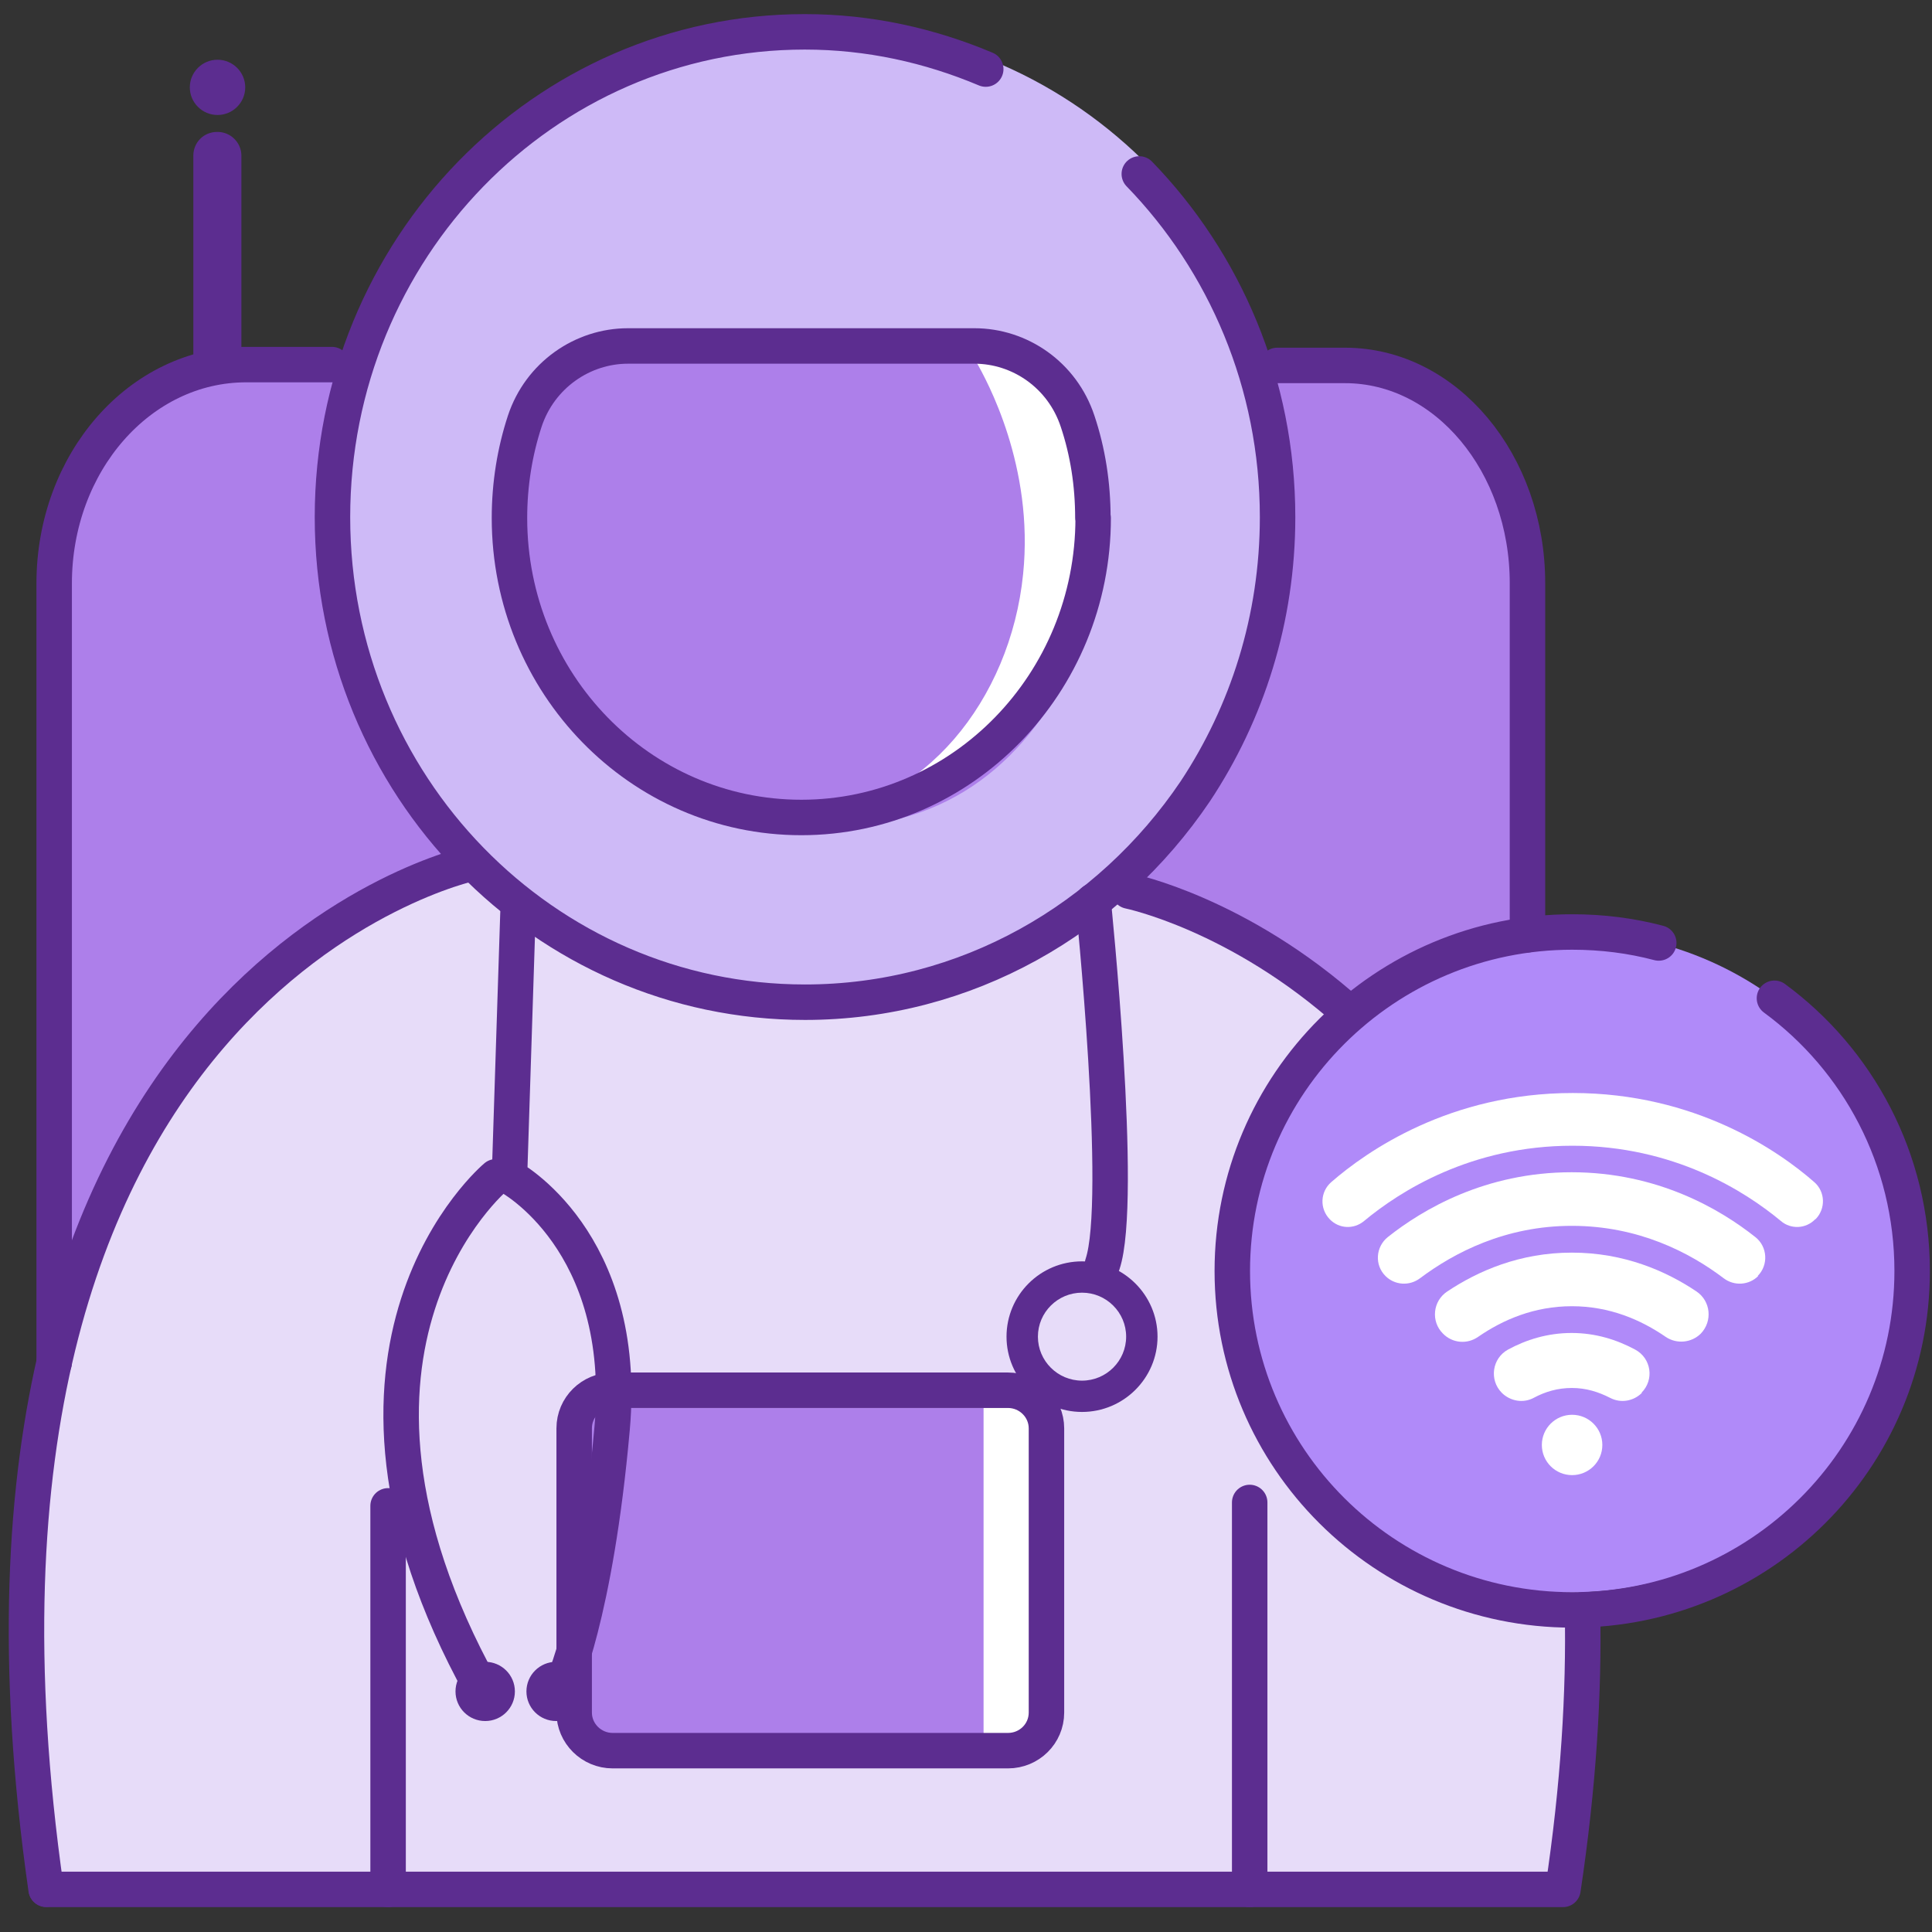 <svg width="73" height="73" viewBox="0 0 73 73" fill="none" xmlns="http://www.w3.org/2000/svg">
<rect x="0" y="0" width="73" height="73" fill="#333333" stroke="none"/>
<path d="M51.799 13.957L8.052 13.669C8.052 13.669 2.047 15.235 2.047 21.948V49.706L15.639 33.062C15.639 33.062 34.007 42.737 41.893 33.296C41.893 33.296 55.923 41.426 57.045 49.855C57.045 49.855 61.351 11.911 51.799 13.957Z" fill="#AD7FEA"/>
<path d="M30.906 37.505C40.726 37.505 48.686 29.333 48.686 19.253C48.686 9.172 40.726 1 30.906 1C21.086 1 13.125 9.172 13.125 19.253C13.125 29.333 21.086 37.505 30.906 37.505Z" fill="#CEBAF7"/>
<path d="M42.207 33.563C42.207 33.563 64.711 40.393 59.048 71.389H2.041C2.041 71.389 -3.772 40.659 16.936 32.625C16.936 32.625 27.355 43.248 42.207 33.563Z" fill="#E7DCF9"/>
<path d="M38.813 13.669H21.161C21.161 13.669 13.745 25.305 26.194 30.121C38.632 34.937 42.435 22.705 41.463 19.146C40.491 15.587 43.002 17.047 38.813 13.669Z" fill="#AD7FEA"/>
<path d="M39.222 53.201H21.688V66.147H39.222V53.201Z" fill="#AD7FEA"/>
<path d="M38.906 52.53H37.164V66.446H38.906V52.53Z" fill="white"/>
<path d="M59.345 60.17C66.409 60.17 72.136 54.583 72.136 47.692C72.136 40.801 66.409 35.215 59.345 35.215C52.281 35.215 46.555 40.801 46.555 47.692C46.555 54.583 52.281 60.17 59.345 60.17Z" fill="#B08AF9"/>
<path d="M36.885 13.669C37.291 14.383 39.075 17.622 38.658 21.692C38.178 26.466 34.865 30.515 30.602 30.792C30.976 30.877 35.848 31.847 38.979 26.775C39.983 25.155 40.742 22.907 41.009 19.785L40.047 13.669H36.885Z" fill="white"/>
<path d="M43.048 6.573C46.275 9.898 48.273 14.49 48.273 19.541C48.273 23.388 47.119 26.947 45.164 29.898C41.905 34.725 36.509 37.868 30.418 37.868C20.555 37.868 12.562 29.664 12.562 19.541C12.562 9.418 20.545 1.203 30.407 1.203C32.833 1.203 35.12 1.715 37.246 2.61" stroke="#5C2D90" stroke-width="1.34" stroke-linecap="round" stroke-linejoin="round"/>
<path d="M48.258 13.808H50.822C54.637 13.808 57.715 17.505 57.715 22.034V35.321" stroke="#5C2D90" stroke-width="1.34" stroke-linecap="round" stroke-linejoin="round"/>
<path d="M2.047 51.486V22.045C2.047 17.474 5.285 13.776 9.302 13.776H12.54" stroke="#5C2D90" stroke-width="1.34" stroke-linecap="round" stroke-linejoin="round"/>
<path d="M38.087 52.53H23.148C22.347 52.53 21.695 53.17 21.695 53.969V64.709C21.695 65.498 22.347 66.148 23.148 66.148H38.087C38.888 66.148 39.54 65.509 39.54 64.709V53.969C39.54 53.18 38.888 52.53 38.087 52.53Z" stroke="#5C2D90" stroke-width="1.34" stroke-linecap="round" stroke-linejoin="round"/>
<path d="M41.305 19.572C41.305 25.816 36.368 30.888 30.277 30.888C24.187 30.888 19.25 25.827 19.25 19.572C19.25 18.293 19.453 17.057 19.827 15.917C20.404 14.17 22.017 13.072 23.727 13.072H36.817C38.537 13.072 40.14 14.17 40.717 15.917C41.102 17.068 41.294 18.293 41.294 19.572H41.305Z" stroke="#5C2D90" stroke-width="1.34" stroke-linecap="round" stroke-linejoin="round"/>
<path d="M8.224 4.985H8.202C7.7 4.985 7.305 5.38 7.305 5.88V13.531C7.305 14.021 7.711 14.426 8.202 14.426H8.224C8.726 14.426 9.121 14.032 9.121 13.531V5.88C9.121 5.39 8.715 4.985 8.224 4.985Z" fill="#5C2D90"/>
<path d="M8.219 4.345C8.796 4.345 9.266 3.876 9.266 3.301C9.266 2.726 8.796 2.257 8.219 2.257C7.642 2.257 7.172 2.726 7.172 3.301C7.172 3.876 7.642 4.345 8.219 4.345Z" fill="#5C2D90"/>
<path d="M42.664 33.67C42.664 33.67 46.799 34.512 51.02 38.305" stroke="#5C2D90" stroke-width="1.34" stroke-linecap="round" stroke-linejoin="round"/>
<path d="M1.75 71.39H59.056C59.644 67.479 59.858 63.963 59.794 60.83" stroke="#5C2D90" stroke-width="1.34" stroke-linecap="round" stroke-linejoin="round"/>
<path d="M17.811 32.625C17.811 32.625 -3.153 37.132 1.741 71.379" stroke="#5C2D90" stroke-width="1.34" stroke-linecap="round" stroke-linejoin="round"/>
<path d="M47.219 56.77V71.39" stroke="#5C2D90" stroke-width="1.34" stroke-linecap="round" stroke-linejoin="round"/>
<path d="M14.664 56.898V71.39" stroke="#5C2D90" stroke-width="1.34" stroke-linecap="round" stroke-linejoin="round"/>
<path d="M41.305 34.053C41.305 34.053 42.471 45.369 41.658 47.766" stroke="#5C2D90" stroke-width="1.34" stroke-linecap="round" stroke-linejoin="round"/>
<path d="M19.571 34.512L19.25 44.464C19.25 44.464 23.759 46.872 23.129 53.968C22.498 61.065 21.216 63.75 21.216 63.75" stroke="#5C2D90" stroke-width="1.34" stroke-linecap="round" stroke-linejoin="round"/>
<path d="M18.737 44.464C18.737 44.464 11.065 50.868 18.181 63.761" stroke="#5C2D90" stroke-width="1.34" stroke-linecap="round" stroke-linejoin="round"/>
<path d="M21.013 65.029C21.632 65.029 22.135 64.528 22.135 63.91C22.135 63.292 21.632 62.791 21.013 62.791C20.393 62.791 19.891 63.292 19.891 63.91C19.891 64.528 20.393 65.029 21.013 65.029Z" fill="#5C2D90"/>
<path d="M18.333 65.029C18.953 65.029 19.455 64.528 19.455 63.91C19.455 63.292 18.953 62.791 18.333 62.791C17.713 62.791 17.211 63.292 17.211 63.91C17.211 64.528 17.713 65.029 18.333 65.029Z" fill="#5C2D90"/>
<path d="M40.884 47.66C39.303 47.66 38.031 48.939 38.031 50.505C38.031 52.072 39.313 53.35 40.884 53.35C42.455 53.35 43.737 52.072 43.737 50.505C43.737 48.939 42.455 47.66 40.884 47.66ZM40.884 52.167C39.965 52.167 39.217 51.422 39.217 50.505C39.217 49.589 39.965 48.843 40.884 48.843C41.803 48.843 42.551 49.589 42.551 50.505C42.551 51.422 41.803 52.167 40.884 52.167Z" fill="#5C2D90"/>
<path d="M67.047 37.719C70.21 40.042 72.25 43.803 72.25 48.023C72.25 55.108 66.502 60.83 59.407 60.83C52.311 60.83 46.562 55.098 46.562 48.023C46.562 40.947 52.322 35.215 59.407 35.215C60.539 35.215 61.629 35.353 62.676 35.63" stroke="#5C2D90" stroke-width="1.34" stroke-linecap="round" stroke-linejoin="round"/>
<path d="M64.266 50.388C63.913 50.74 63.357 50.793 62.941 50.516C62 49.866 60.814 49.355 59.393 49.355C57.972 49.355 56.786 49.866 55.845 50.516C55.429 50.804 54.873 50.751 54.52 50.388C54.061 49.93 54.136 49.163 54.681 48.8C55.845 48.023 57.427 47.33 59.393 47.33C61.359 47.33 62.951 48.023 64.105 48.8C64.64 49.163 64.714 49.919 64.266 50.388Z" fill="white"/>
<path d="M66.434 48.214C66.081 48.566 65.525 48.598 65.13 48.299C63.837 47.319 61.903 46.318 59.392 46.318C56.881 46.318 54.947 47.33 53.654 48.299C53.258 48.598 52.703 48.566 52.35 48.214C51.933 47.799 51.976 47.117 52.436 46.744C53.75 45.7 56.122 44.293 59.381 44.293C62.64 44.293 65.012 45.7 66.327 46.744C66.786 47.106 66.829 47.799 66.412 48.214H66.434Z" fill="white"/>
<path d="M68.584 46.072C68.231 46.435 67.665 46.456 67.291 46.136C65.934 45.007 63.241 43.291 59.416 43.291C55.59 43.291 52.897 45.007 51.54 46.136C51.156 46.456 50.6 46.435 50.247 46.072C49.852 45.667 49.884 45.028 50.301 44.666C51.647 43.494 54.789 41.299 59.426 41.299C64.064 41.299 67.216 43.494 68.552 44.666C68.968 45.028 68.99 45.667 68.605 46.062L68.584 46.072Z" fill="white"/>
<path d="M62.043 52.625C61.723 52.945 61.242 53.03 60.836 52.817C60.398 52.593 59.928 52.444 59.393 52.444C58.859 52.444 58.389 52.583 57.951 52.817C57.555 53.03 57.064 52.945 56.743 52.625C56.262 52.135 56.38 51.325 56.978 50.995C57.662 50.622 58.474 50.366 59.383 50.366C60.291 50.366 61.092 50.622 61.787 50.995C62.396 51.325 62.513 52.135 62.022 52.625H62.043Z" fill="white"/>
<path d="M59.401 55.737C60.033 55.737 60.544 55.227 60.544 54.597C60.544 53.968 60.033 53.457 59.401 53.457C58.77 53.457 58.258 53.968 58.258 54.597C58.258 55.227 58.77 55.737 59.401 55.737Z" fill="white"/>
</svg>
